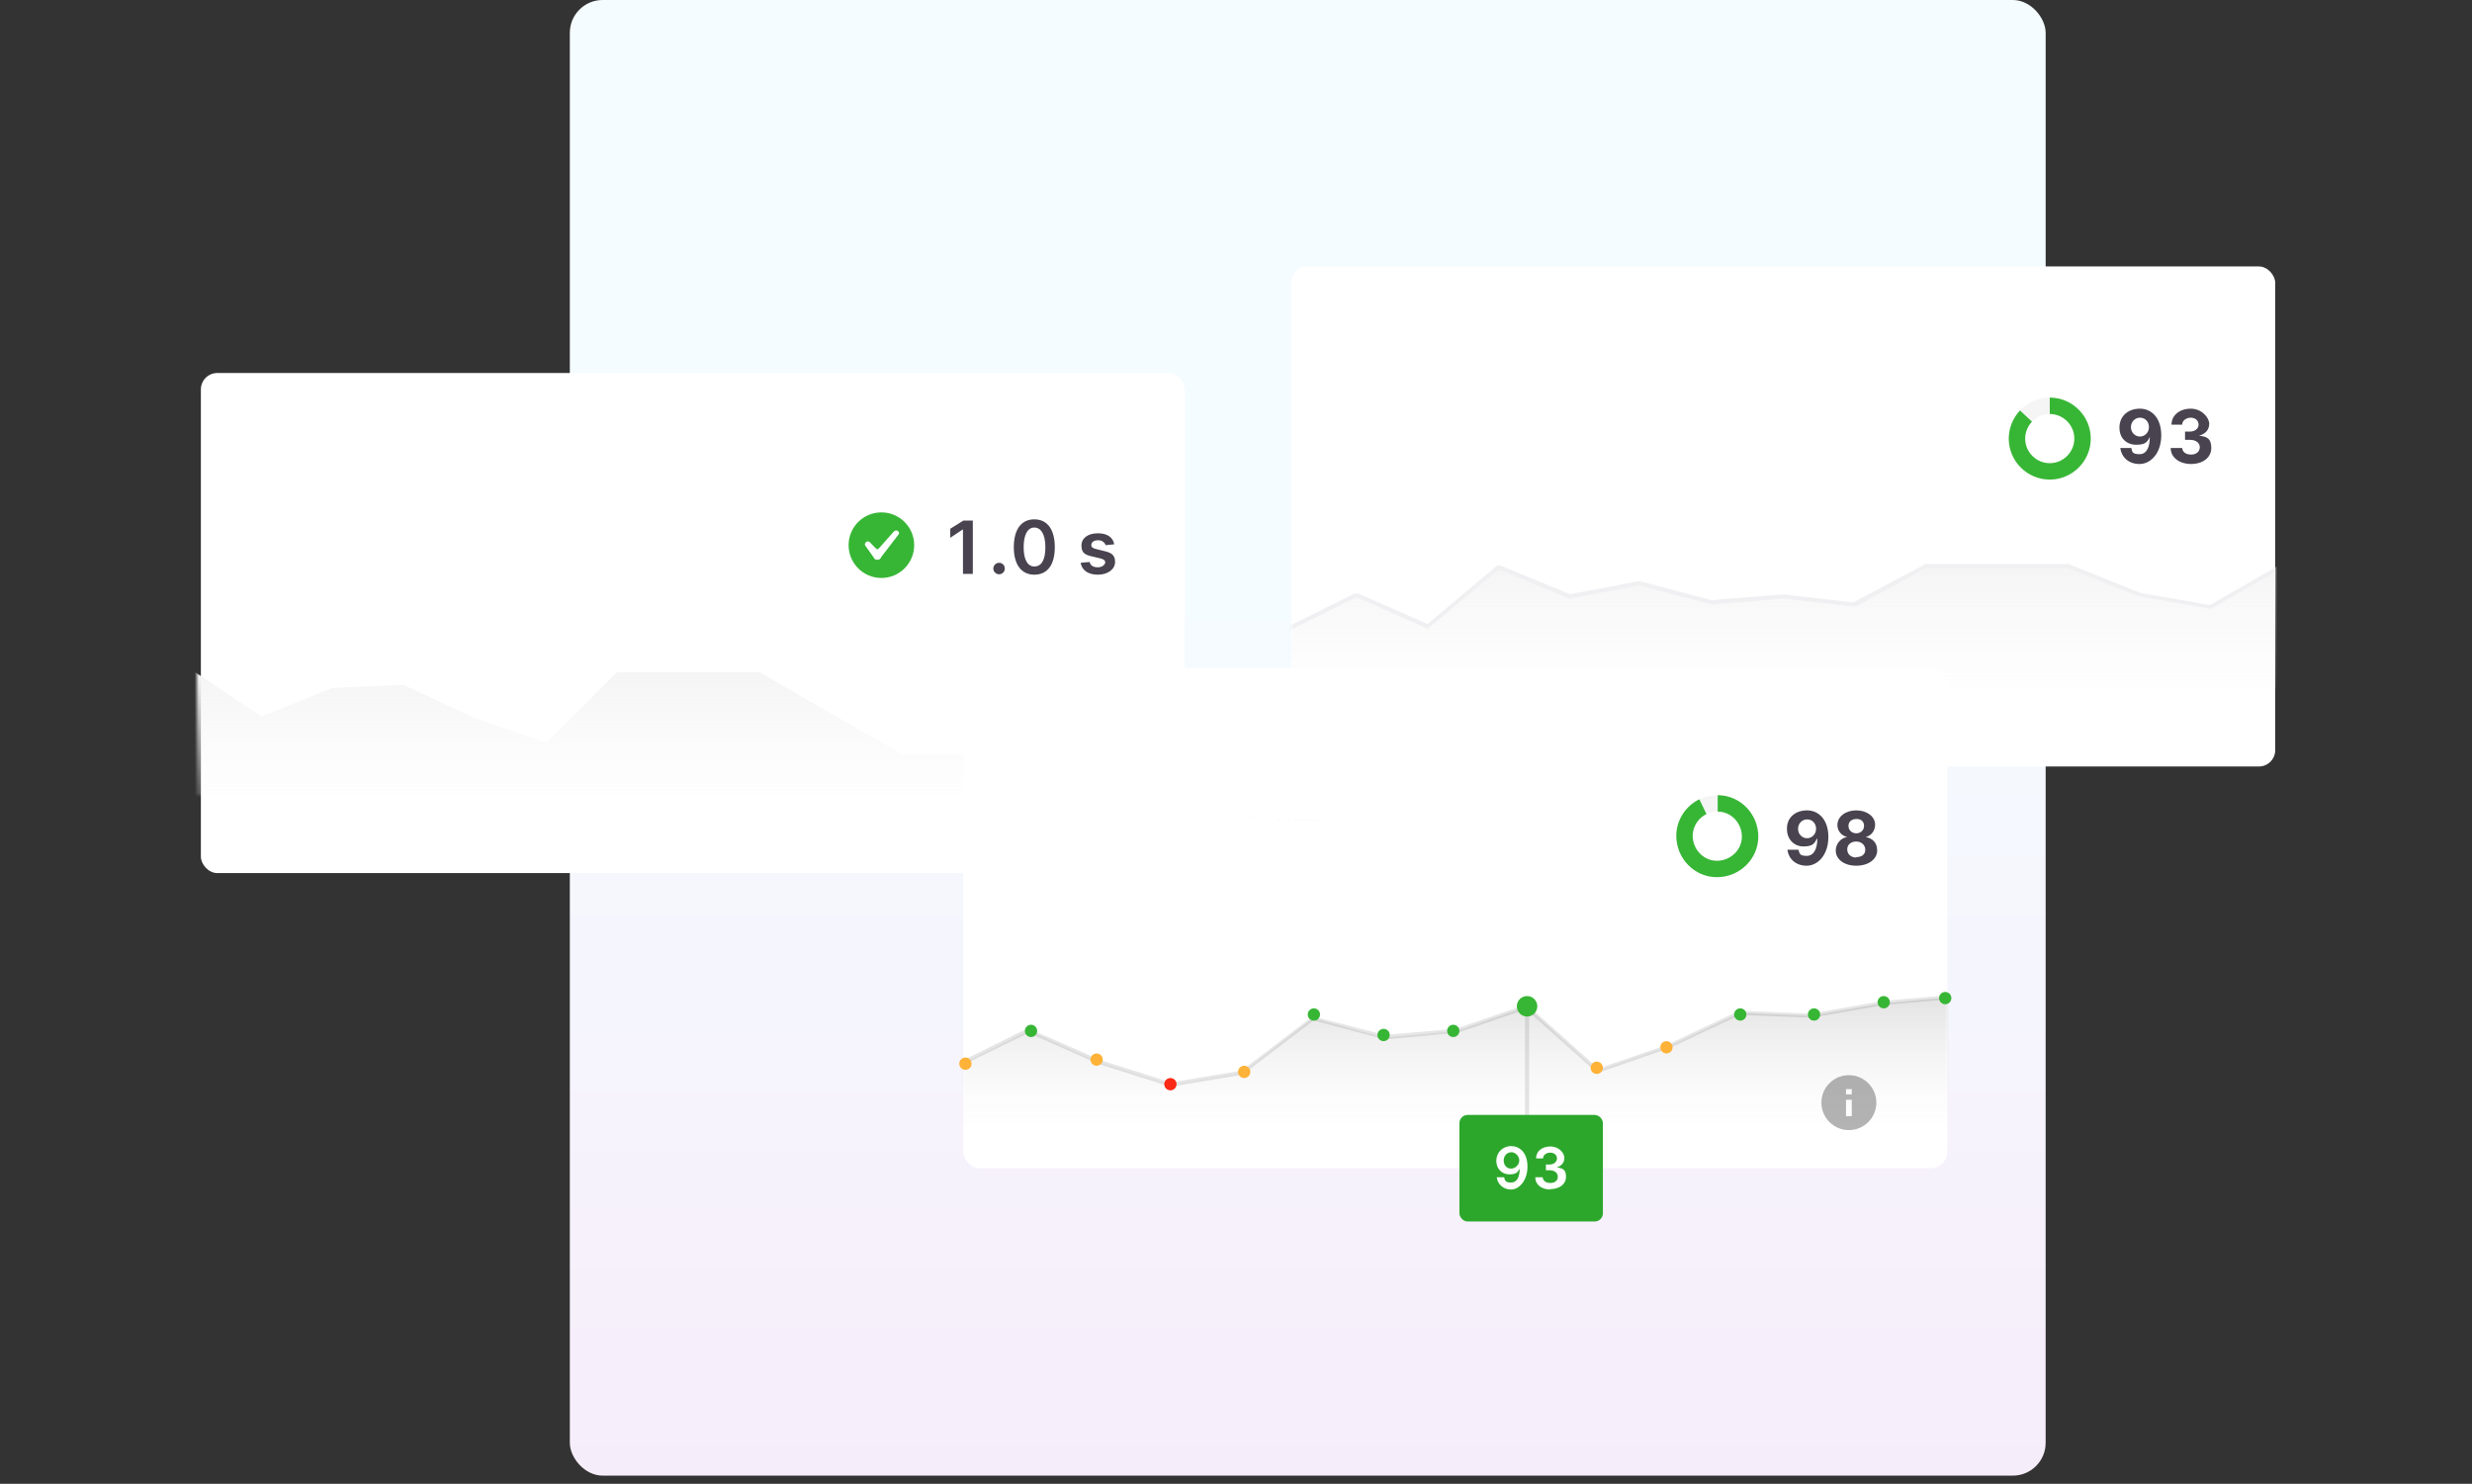 <?xml version="1.0" encoding="UTF-8"?> <svg xmlns="http://www.w3.org/2000/svg" xmlns:xlink="http://www.w3.org/1999/xlink" id="Layer_1" version="1.1" viewBox="0 0 603 362"><rect x="0" y="0" width="603" height="362" fill="#333333" stroke="none"/><defs><style> .st0 { stroke: #f0f0f2; } .st0, .st1 { fill: #fff; } .st2 { fill: url(#linear-gradient2); } .st3 { stroke: #f5f5f5; } .st3, .st4, .st5, .st6 { fill: none; } .st3, .st5 { stroke-width: 4px; } .st7 { mask: url(#mask-1); } .st8 { mask: url(#mask); } .st9 { fill: url(#linear-gradient1); } .st10 { mask: url(#mask-2); } .st4 { stroke: #d9d7e0; } .st11 { fill: #ffb238; } .st12 { fill: #fa2915; } .st13 { fill: #f0f0f2; } .st14 { fill: url(#linear-gradient4); } .st5 { stroke: #37b635; } .st15 { fill-opacity: .3; } .st16 { fill: #37b635; } .st17 { fill: url(#linear-gradient3); } .st6 { stroke: #000; stroke-opacity: .1; } .st18 { fill-opacity: .1; } .st19 { fill: url(#linear-gradient); } .st20 { fill: #48434f; } .st21 { fill: #2ca72c; } </style><linearGradient id="linear-gradient" x1="319" y1="364" x2="319" y2="4" gradientTransform="translate(0 364) scale(1 -1)" gradientUnits="userSpaceOnUse"><stop offset="0" stop-color="#f5fcff"></stop><stop offset="0" stop-color="#f5fcff"></stop><stop offset=".4" stop-color="#f5fcff"></stop><stop offset="1" stop-color="#f6edfa"></stop></linearGradient><mask id="mask" x="313" y="136" width="244" height="38.9" maskUnits="userSpaceOnUse"><g id="a"><path class="st0" d="M315.5,136.5h239v31h-239v-31Z"></path></g></mask><linearGradient id="linear-gradient1" x1="435" y1="225" x2="435" y2="189.8" gradientTransform="translate(0 364) scale(1 -1)" gradientUnits="userSpaceOnUse"><stop offset="0" stop-color="#f5f5f5"></stop><stop offset="1" stop-color="#fbfbfb" stop-opacity="0"></stop></linearGradient><mask id="mask-1" x="0" y="0" width="289.5" height="200.4" maskUnits="userSpaceOnUse"><g id="b"><path class="st0" d="M287.5,162.5H48.5v31h239v-31Z"></path></g></mask><linearGradient id="linear-gradient2" x1="168" y1="198.8" x2="168" y2="163.6" gradientTransform="translate(0 364) scale(1 -1)" gradientUnits="userSpaceOnUse"><stop offset="0" stop-color="#f5f5f5"></stop><stop offset="1" stop-color="#fbfbfb" stop-opacity="0"></stop></linearGradient><linearGradient id="linear-gradient3" x1="0" y1="364" x2="0" y2="364" xlink:href="#linear-gradient2"></linearGradient><mask id="mask-2" x="233" y="242" width="244" height="38.9" maskUnits="userSpaceOnUse"><g id="c"><path class="st0" d="M235.5,242.5h239v31h-239v-31Z"></path></g></mask><linearGradient id="linear-gradient4" x1="355" y1="118.8" x2="355" y2="83.6" gradientTransform="translate(0 364) scale(1 -1)" gradientUnits="userSpaceOnUse"><stop offset="0" stop-color="#000" stop-opacity=".1"></stop><stop offset="1" stop-color="#fbfbfb" stop-opacity="0"></stop></linearGradient></defs><rect class="st19" x="139" width="360" height="360" rx="8" ry="8"></rect><path class="st4" d="M0,0"></path><g><rect class="st1" x="315" y="65" width="240" height="122" rx="4" ry="4"></rect><g class="st8"><g><path class="st9" d="M313.5,174.2v-20.4l17.4-8.5,17.3,7.6,17.4-14.5,17.3,7.2,17.4-3.3,17.3,4.6,17.4-1.4,17.4,2,17.3-9.5h34.7l17.4,7,17.3,3,17.4-10v36.2h-243,0Z"></path><path class="st13" d="M313.5,153.8l-.2-.4h-.3v.4h.5ZM313.5,174.2h-.5v.5h.5v-.5ZM556.5,174.2v.5h.5v-.5h-.5ZM556.5,138h.5c0-.3-.2-.5-.5-.5-.1,0-.2,0-.3,0l.3.4ZM539.1,148v.5h.3l-.3-.5h0ZM521.8,145l-.2.5h0v-.5h.1ZM504.4,138l.2-.5h-.2v.5ZM469.7,138v-.5h-.2l.2.5ZM452.4,147.5v.5c-.1,0,.2,0,.2,0l-.2-.5ZM435,145.5v-.5.5ZM417.6,146.9v.5-.5ZM400.3,142.3v-.5c.1,0-.1,0-.1,0v.5h.1ZM382.9,145.6l-.2.5h.3v-.5h0ZM365.6,138.4l.2-.4-.3-.2-.2.2.3.4ZM348.2,153l-.2.5h.3c0,.1.2,0,.2,0l-.3-.4h0ZM330.9,145.4l.2-.5h-.5l.3.5ZM313,153.9v20.4h1v-20.4h-1ZM313.5,174.9h243v-1h-243v1h0ZM557,174.3v-36.3h-1v36.2h1ZM539.4,148.5l17.4-10-.5-.8-17.4,10,.5.8ZM521.7,145.5l17.4,3v-.9c0,0-17.2-3-17.2-3l-.2,1h0ZM504.2,138.5l17.4,7,.4-.9-17.4-7-.4,1h0ZM487.1,138.6h17.3v-1h-17.3v1ZM469.7,138.6h17.4v-1h-17.4v1ZM452.6,148l17.4-9.5-.5-.8-17.5,9.3.5.8v.2ZM434.9,146l17.4,2v-1c.1,0-17.2-2-17.2-2l-.2,1ZM417.7,147.5l17.3-1.5v-1l-17.4,1.4v1h0ZM400.2,142.9l17.3,4.6.3-1-17.4-4.6-.2,1h0ZM383,146l17.4-3.3-.2-1-17.4,3.3.2,1ZM365.4,138.8l17.3,7.2.4-1-17.3-7.1-.4.9h0ZM348.5,153.2l17.4-14.5-.6-.8-17.4,14.6.6.7ZM330.7,145.6l17.3,7.7.4-1-17.3-7.6-.4,1h0ZM313.7,154.2l17.4-8.6-.5-.9-17.3,8.6.4.9Z"></path></g></g><circle class="st3" cx="500" cy="107" r="8"></circle><path class="st20" d="M522,99.7c-3,0-5,1.9-5,4.6s1.8,4.2,4.1,4.2,2.7-.7,3.3-1.9c0,2.6-.8,4.2-2.5,4.2s-1.8-.5-2-1.5h-2.7c.3,2.2,2,3.9,4.7,3.9s5.3-2.6,5.3-7-2.5-6.5-5.2-6.5h0ZM522,101.9c1.3,0,2.2,1,2.2,2.3s-1,2.3-2.2,2.3-2.2-1-2.2-2.3,1-2.3,2.2-2.3ZM534.4,113.2c3,0,5-1.6,5-3.9s-1-2.8-3-3h0c1.5-.4,2.5-1.4,2.5-2.9s-1.8-3.7-4.5-3.7-4.7,1.6-4.7,3.9h2.6c0-1,1-1.7,2.1-1.7s1.9.7,1.9,1.7-.9,1.7-2.2,1.7h-1.1v2h1.2c1.5,0,2.4.8,2.4,1.8s-.8,1.8-2.1,1.8-2.1-.6-2.2-1.6h-2.8c0,2.3,2.1,3.9,5,3.9h-.1Z"></path><path class="st5" d="M500,99c4.4,0,8,3.6,8,8s-3.6,8-8,8c-4.4,0-8-3.6-8-8,0-2,.8-4,2.2-5.5"></path></g><g><rect class="st1" x="49" y="91" width="240" height="122" rx="4" ry="4"></rect><circle class="st16" cx="215" cy="133" r="8"></circle><path class="st1" d="M213.2,136.1l-2-2.8c-.3-.3-.3-.7,0-1s.7-.3,1,0l2.5,2.6c.4.4.3,1,0,1.4-.4.4-1,.3-1.4,0,0,0,0,0,0-.1Z"></path><path class="st1" d="M213.4,136.3c-.4-.4-.4-1,0-1.4l4.7-5.3c.3-.2.7-.3,1,0s.3.6,0,.9l-4.3,5.6c-.3.4-1,.5-1.4.2Z"></path><path class="st1" d="M213.5,133.7c.3.3.4.5.7.2.3-.4,0,.8,0,.8l-1-.3.3-.7Z"></path><path class="st20" d="M237.3,127h-2.3l-3.2,2v2.2l3-2h.1v10.8h2.4v-13ZM243.7,140.1c.8,0,1.4-.6,1.4-1.4s-.6-1.4-1.4-1.4-1.4.7-1.4,1.4.6,1.4,1.4,1.4ZM252.3,140.2c3.2,0,5-2.4,5-6.7s-1.8-6.8-5-6.8-5,2.5-5,6.8,1.9,6.7,5,6.7h0ZM252.3,138.2c-1.6,0-2.6-1.6-2.6-4.7s1-4.8,2.6-4.8,2.7,1.6,2.7,4.8-1,4.7-2.7,4.7ZM271.8,132.8c-.3-1.7-1.7-2.7-4-2.7s-4,1.1-4,3,1,2.3,2.8,2.7l1.7.4c.9.2,1.3.5,1.3,1s-.7,1.2-1.8,1.2-1.8-.4-2-1.3l-2.2.2c.3,1.8,1.8,2.9,4.2,2.9s4.2-1.3,4.2-3.1-1-2.3-2.8-2.7l-1.6-.4c-1-.2-1.4-.5-1.4-1,0-.8.7-1.2,1.7-1.2s1.6.6,1.8,1.2l2-.2h0Z"></path><g class="st7"><g><path class="st2" d="M289.5,200.4v-26.4h-17.4l-17.3,10h-34.8l-17.4-10-17.3-10h-34.8l-17.3,17.2-17.4-6-17.3-8.1-17.4.7-17.3,7-17.4-11.6v37.2h243.1Z"></path><path class="st17" d="M0,0"></path></g></g><path class="st15" d="M265,182.3c-3.7,0-6.7,3-6.7,6.7,0,3.7,3,6.7,6.7,6.7h0c3.7,0,6.7-3,6.7-6.7,0-3.7-3-6.7-6.7-6.7ZM265.7,187h-1.4v-1.3h1.4v1.3Z"></path></g><rect class="st1" x="235" y="163" width="240" height="122" rx="4" ry="4"></rect><path class="st20" d="M301.6,199.3,322.3,200.3h.1M322.4,198.3"></path><g class="st10"><g><path class="st14" d="M233.5,280.4v-20.4l17.4-8.6,17.3,7.7,17.4,5.5,17.3-2.9,17.4-13.3,17.3,4.7,17.4-1.5,17.4-6,17.3,15.6,17.4-6,17.3-8.1,17.4.7,17.3-3,17.4-1.6v37.2h-243,0Z"></path><path class="st18" d="M233.5,260l-.2-.5-.3.2v.3h.5ZM233.5,280.4h-.5v.5h.5v-.5ZM476.5,280.4v.5h.5v-.5h-.5ZM476.5,243.2h.5c0-.3-.2-.5-.5-.5v.5ZM459.1,244.7v-.5.5ZM441.8,247.8v.5-.5ZM424.4,247.1v-.5h-.2l.2.5ZM407.1,255.3v.5c.1,0,0-.5,0-.5ZM389.7,261.2l-.3.4.2.2h.3c0-.1-.2-.6-.2-.6ZM372.4,245.6l.3-.3-.2-.2h-.3l.2.5ZM355,251.6v.5h.1v-.5ZM337.6,253.1v.4-.4ZM320.3,248.4v-.4c.1,0-.1-.1-.1-.1l-.2.2.3.3h0ZM302.9,261.7v.5h.3l-.3-.5h0ZM285.6,264.6l-.2.5h.3v-.5q-.1,0,0,0ZM268.2,259.1l-.2.5.2-.5ZM250.9,251.4l.2-.4h-.3c0-.1-.2-.1-.2-.1l.3.5ZM233,260v20.4h1v-20.4h-1ZM233.5,280.9h243v-1h-243v1ZM477,280.4v-37.2h-1v37.2h1ZM459.2,245.2l17.3-1.5v-1l-17.4,1.5v1h.1ZM441.9,248.3l17.3-3.1v-1c-.1,0-17.5,3.1-17.5,3.1l.2,1ZM424.4,247.6l17.4.7v-1l-17.3-.7v1h-.1ZM407.3,255.7l17.3-8.2-.4-.9-17.3,8.2.4,1h0ZM389.9,261.7l17.3-6-.3-.9-17.3,6,.3.9ZM372,246l17.4,15.6.6-.8-17.3-15.5-.7.7h0ZM355.2,252.1l17.3-6-.3-1-17.4,6,.4,1ZM337.7,253.6l17.3-1.6v-1l-17.4,1.5v1h.1ZM320.2,248.9l17.3,4.6.3-1-17.4-4.5-.2,1h0ZM303.2,262.1l17.4-13.3-.6-.7-17.4,13.3.6.7ZM285.7,265.1l17.3-2.9-.2-1-17.3,2.9.2,1ZM268.1,259.6l17.3,5.5.3-1-17.3-5.5-.3,1ZM250.7,251.9l17.3,7.7.4-1-17.3-7.6-.4.9h0ZM233.7,260.4l17.4-8.5-.5-1-17.3,8.6.4,1h0Z"></path></g></g><circle class="st11" cx="389.5" cy="260.5" r="1.5"></circle><circle class="st11" cx="303.5" cy="261.5" r="1.5"></circle><circle class="st12" cx="285.5" cy="264.5" r="1.5"></circle><circle class="st11" cx="267.5" cy="258.5" r="1.5"></circle><circle class="st16" cx="251.5" cy="251.5" r="1.5"></circle><circle class="st11" cx="235.5" cy="259.5" r="1.5"></circle><circle class="st11" cx="406.5" cy="255.5" r="1.5"></circle><circle class="st16" cx="424.5" cy="247.5" r="1.5"></circle><circle class="st16" cx="442.5" cy="247.5" r="1.5"></circle><circle class="st16" cx="459.5" cy="244.5" r="1.5"></circle><circle class="st16" cx="474.5" cy="243.5" r="1.5"></circle><circle class="st16" cx="320.5" cy="247.5" r="1.5"></circle><circle class="st16" cx="337.5" cy="252.5" r="1.5"></circle><circle class="st16" cx="354.5" cy="251.5" r="1.5"></circle><path class="st15" d="M451,262.3c-3.7,0-6.7,3-6.7,6.7,0,3.7,3,6.7,6.7,6.7h0c3.7,0,6.7-3,6.7-6.7,0-3.7-3-6.7-6.7-6.7ZM451.7,272.3h-1.4v-4h1.4v4ZM451.7,267h-1.4v-1.3h1.4v1.3Z"></path><circle class="st16" cx="372.5" cy="245.5" r="2.5"></circle><path class="st6" d="M372.5,292v-44"></path><g><rect class="st21" x="356" y="272" width="35" height="26" rx="2" ry="2"></rect><path class="st1" d="M368.7,279.6c-2.2,0-3.7,1.6-3.7,3.6s1.4,3.3,3.2,3.3,2-.6,2.5-1.4c0,2.1-.7,3.4-2.1,3.4s-1.5-.5-1.7-1.3h-1.8c.2,1.7,1.6,3,3.5,3s4-2.1,4-5.6-2-5-4-5h.1ZM368.7,281.1c1,0,1.9,1,1.9,2s-.9,2-2,2-1.8-.9-1.8-2,.8-2,1.9-2ZM378.2,290.1c2.2,0,3.8-1.2,3.8-3s-.8-2.1-2.3-2.3h0c1.1-.3,1.9-1.1,1.9-2.3s-1.3-2.8-3.4-2.8-3.5,1.2-3.5,2.9h1.7c0-.9.9-1.4,1.8-1.4s1.6.6,1.6,1.4-.7,1.5-1.8,1.5h-.9v1.4h.9c1.3,0,2,.7,2,1.6s-.7,1.5-1.8,1.5-1.8-.5-1.9-1.4h-1.8c0,1.8,1.5,3,3.7,3h0Z"></path></g><circle class="st3" cx="419" cy="204" r="8"></circle><path class="st5" d="M419,196c4.4,0,7.9,3.7,7.9,8.1,0,4.4-3.7,7.9-8.1,7.9-4.4,0-7.9-3.7-7.9-8.1,0-3,1.8-5.8,4.5-7.1"></path><path class="st20" d="M440.8,197.7c-3,0-5,1.9-4.9,4.6,0,2.4,1.7,4.2,4,4.2s2.7-.7,3.3-1.9h.1c0,2.6-.9,4.2-2.6,4.2s-1.7-.5-2-1.5h-2.7c.3,2.2,2,3.9,4.7,3.9s5.3-2.6,5.3-7-2.5-6.5-5.2-6.5ZM440.8,199.9c1.3,0,2.2,1,2.2,2.3s-1,2.3-2.2,2.3-2.2-1-2.2-2.3,1-2.3,2.2-2.3ZM452.8,211.2c3,0,5.1-1.6,5.1-3.7s-1.3-3-2.8-3.3c1.4-.3,2.3-1.6,2.3-3,0-2-2-3.5-4.6-3.5s-4.6,1.5-4.6,3.6c0,1.4,1,2.6,2.4,2.9-1.6.2-2.8,1.7-2.8,3.3,0,2.1,2,3.7,5,3.7ZM452.8,209.2c-1.3,0-2.2-.8-2.2-2s1-1.9,2.2-1.9,2.2.8,2.2,2-.9,1.8-2.2,1.8h0ZM452.8,203.3c-1,0-1.9-.7-1.9-1.8s.8-1.7,2-1.7,1.8.7,1.8,1.7-.8,1.8-1.9,1.8Z"></path></svg> 